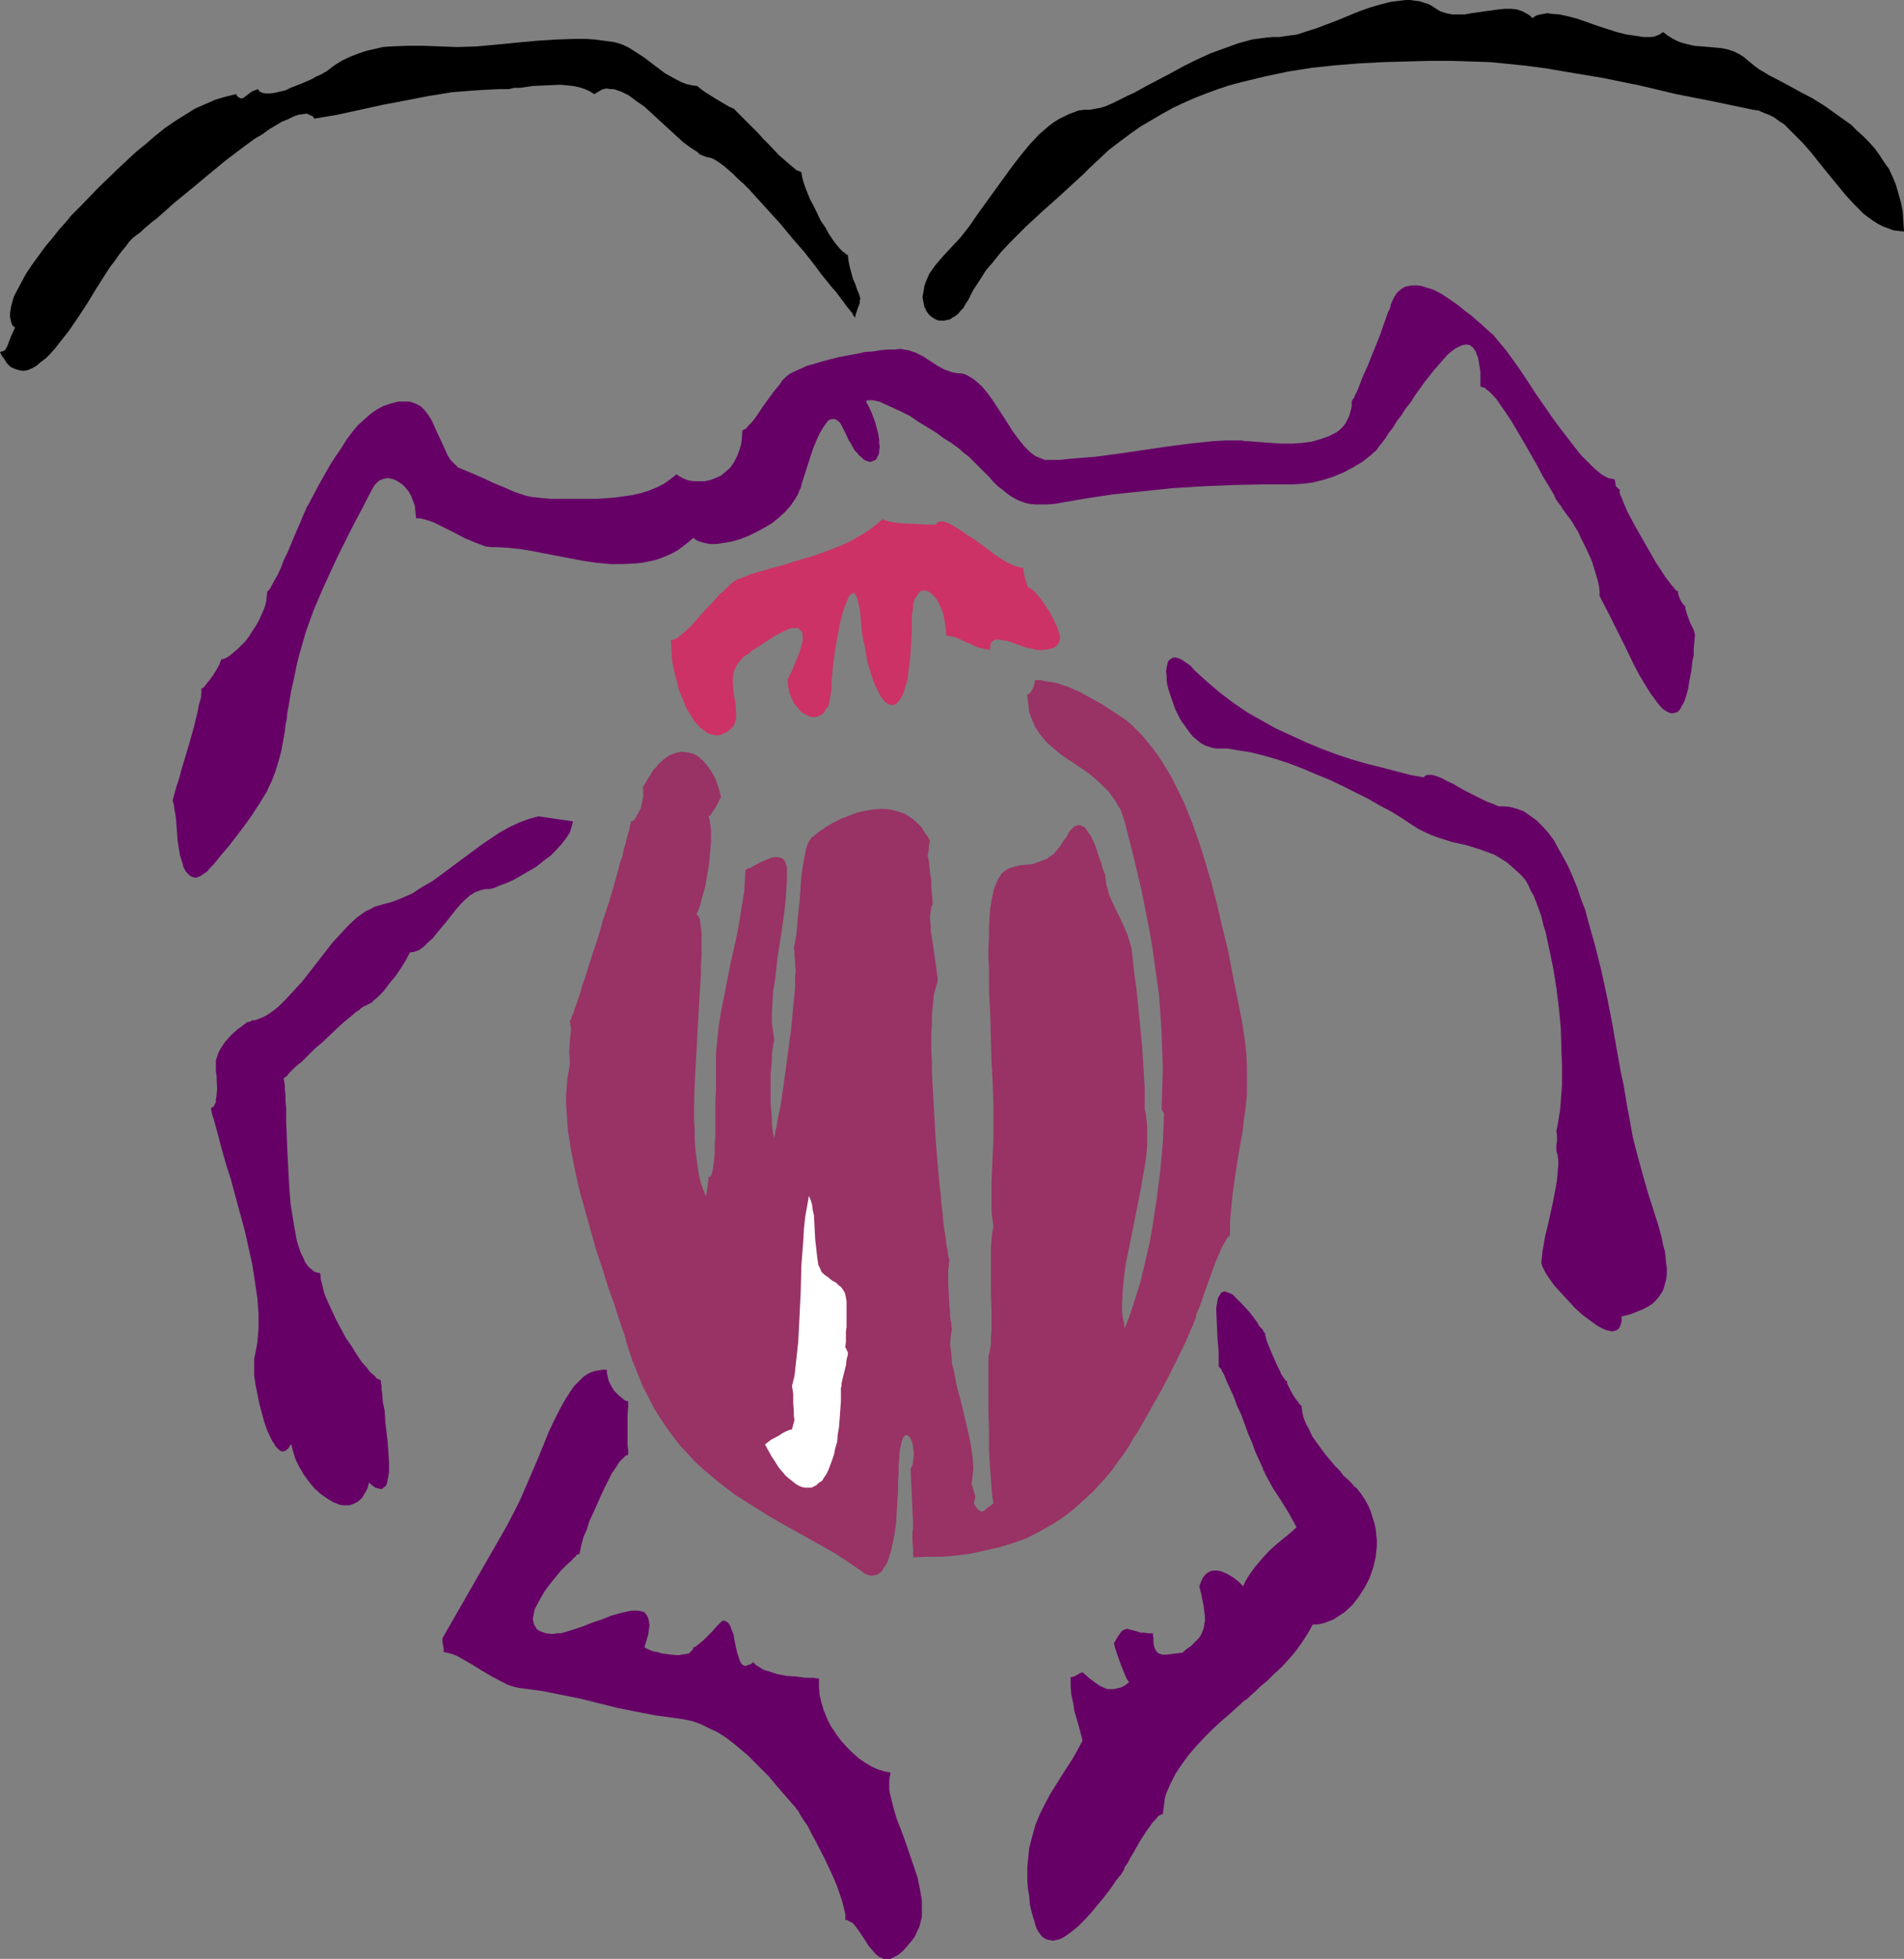 <?xml version="1.0" encoding="UTF-8" standalone="no"?>
<svg
   version="1.0"
   width="129.724mm"
   height="133.454mm"
   id="svg11"
   sodipodi:docname="Beetle 1.wmf"
   xmlns:inkscape="http://www.inkscape.org/namespaces/inkscape"
   xmlns:sodipodi="http://sodipodi.sourceforge.net/DTD/sodipodi-0.dtd"
   xmlns="http://www.w3.org/2000/svg"
   xmlns:svg="http://www.w3.org/2000/svg">
  <rect width="100%" height="100%" fill="#808080" stroke="none"/>
  <sodipodi:namedview
     id="namedview11"
     pagecolor="#ffffff"
     bordercolor="#000000"
     borderopacity="0.25"
     inkscape:showpageshadow="2"
     inkscape:pageopacity="0.0"
     inkscape:pagecheckerboard="0"
     inkscape:deskcolor="#d1d1d1"
     inkscape:document-units="mm" />
  <defs
     id="defs1">
    <pattern
       id="WMFhbasepattern"
       patternUnits="userSpaceOnUse"
       width="6"
       height="6"
       x="0"
       y="0" />
  </defs>
  <path
     style="fill:#000000;fill-opacity:1;fill-rule:evenodd;stroke:none"
     d="m 179.537,22.134 -1.293,-0.162 -1.454,-0.323 -1.293,-0.485 -1.293,-0.646 -1.454,-0.808 -1.454,-0.808 -2.586,-1.939 -2.747,-2.1 -2.747,-1.777 -1.293,-0.808 -1.293,-0.646 -1.293,-0.485 -1.293,-0.323 -2.424,-0.323 -2.424,-0.323 -2.424,-0.162 h -2.586 l -5.01,0.162 -5.01,0.323 -5.171,0.485 -5.01,0.485 -5.171,0.485 -5.01,0.162 -4.363,-0.162 -4.363,-0.162 h -4.202 l -4.202,0.162 -2.101,0.162 -2.101,0.485 -2.101,0.485 -1.939,0.646 -2.101,0.808 -2.101,0.969 -2.101,1.292 -2.101,1.616 -0.646,0.323 -0.808,0.485 -1.131,0.485 -1.131,0.646 -2.586,1.131 -2.909,1.131 -1.293,0.646 -1.454,0.323 -1.293,0.323 -1.293,0.162 h -0.97 l -0.97,-0.162 -0.646,-0.323 -0.485,-0.646 -0.808,0.323 -0.808,0.323 -0.808,0.646 -0.646,0.485 -0.646,0.485 -0.646,0.162 -0.323,-0.162 -0.323,-0.162 -0.323,-0.323 -0.323,-0.485 -2.586,0.646 -2.747,0.808 -2.586,1.131 -2.586,1.131 -2.586,1.616 -2.586,1.616 -2.586,1.777 -2.424,1.939 -2.424,2.1 -2.586,2.1 -4.848,4.524 -4.848,4.685 -4.686,4.847 -0.485,0.485 -0.485,0.485 -0.646,0.646 -0.646,0.646 -1.454,1.777 -1.616,1.777 -1.778,2.262 -1.778,2.1 -1.778,2.423 L 8.242,68.179 6.626,70.602 5.333,73.025 4.04,75.449 3.555,76.418 3.232,77.549 2.909,78.68 2.747,79.649 2.586,80.619 v 0.969 L 2.747,82.396 2.909,83.042 3.232,83.85 3.878,84.335 2.909,86.435 2.101,88.535 1.778,89.343 1.293,90.151 0.646,90.474 0,90.636 l 0.485,0.969 0.485,0.646 0.808,1.292 0.97,0.969 1.131,0.485 0.97,0.323 1.131,0.162 1.131,-0.162 1.131,-0.485 1.131,-0.646 1.131,-0.969 1.293,-0.969 1.131,-1.131 1.293,-1.454 1.131,-1.454 2.424,-3.07 2.424,-3.554 2.424,-3.716 2.262,-3.716 2.262,-3.554 1.131,-1.777 1.131,-1.454 1.131,-1.616 0.97,-1.292 0.97,-1.131 0.808,-1.131 0.97,-0.969 0.808,-0.646 0.485,-0.323 0.646,-0.485 0.808,-0.808 0.97,-0.808 1.131,-0.969 1.293,-0.969 1.454,-1.292 1.454,-1.292 1.616,-1.454 1.778,-1.454 3.555,-2.908 3.878,-3.231 3.717,-3.07 4.04,-3.07 3.717,-2.747 1.939,-1.131 1.778,-1.292 1.616,-0.969 1.616,-0.969 1.616,-0.646 1.293,-0.646 1.293,-0.485 1.131,-0.162 1.131,-0.162 0.646,0.323 0.808,0.323 0.485,0.646 5.818,-0.969 11.797,-2.585 5.979,-1.131 5.818,-1.131 5.979,-0.969 6.141,-0.485 2.909,-0.162 3.07,-0.162 h 1.293 1.293 l 1.293,-0.323 h 1.616 l 3.232,-0.485 3.555,-0.162 3.555,-0.162 1.616,0.162 1.616,0.162 1.616,0.323 1.454,0.485 1.131,0.485 1.293,0.808 0.808,-0.485 0.808,-0.485 0.646,-0.323 0.97,-0.162 0.808,0.162 h 0.97 l 0.97,0.323 0.97,0.323 0.97,0.485 0.97,0.485 1.939,1.454 2.101,1.454 1.939,1.777 4.04,3.716 1.939,1.777 1.939,1.777 1.939,1.454 1.778,1.131 0.646,0.646 0.808,0.323 0.808,0.323 0.808,0.162 0.646,0.162 0.97,0.485 0.97,0.646 1.131,0.808 1.131,0.969 1.293,1.131 1.293,1.292 1.454,1.292 1.454,1.454 1.454,1.616 3.232,3.554 3.232,3.554 3.07,3.716 3.232,3.716 2.909,3.716 1.293,1.777 1.293,1.616 1.293,1.616 1.293,1.454 0.97,1.292 0.97,1.292 0.808,1.131 0.808,0.969 0.646,0.808 0.323,0.646 0.323,0.323 0.162,0.323 v -0.485 l 0.162,-0.646 0.485,-1.454 0.485,-1.292 v -0.646 l 0.162,-0.485 -0.323,-1.131 -0.485,-1.131 -0.485,-1.454 -0.646,-1.454 -0.808,-3.07 -0.323,-1.616 -0.162,-1.454 h -0.323 l -0.162,-0.162 -0.323,-0.323 -0.485,-0.323 -0.808,-0.808 -0.808,-0.969 -0.97,-1.292 -0.97,-1.454 -0.97,-1.777 -1.131,-1.616 -1.778,-3.716 -0.97,-1.777 -0.646,-1.616 -0.646,-1.616 -0.485,-1.454 -0.323,-1.292 -0.162,-1.131 h -0.162 l -0.323,-0.162 -0.808,-0.323 -0.97,-0.808 -0.97,-0.808 -1.293,-1.131 -1.293,-1.131 -2.586,-2.747 -1.454,-1.454 -1.293,-1.454 -1.293,-1.292 -1.293,-1.292 -1.131,-1.131 -1.131,-1.131 -0.808,-0.808 -0.646,-0.646 -1.131,-0.485 -1.131,-0.646 -2.424,-1.454 -2.586,-1.616 -1.131,-0.808 z"
     id="path1" />
  <path
     style="fill:#000000;fill-opacity:1;fill-rule:evenodd;stroke:none"
     d="m 394.627,4.685 -0.646,-0.646 -0.485,-0.323 -1.454,-0.808 -1.454,-0.485 -1.454,-0.162 h -1.616 l -1.616,0.162 -3.555,0.485 -3.394,0.485 -1.778,0.323 h -1.616 -1.616 l -1.616,-0.323 -1.454,-0.485 -1.293,-0.808 -0.97,-0.646 -0.97,-0.485 -1.131,-0.323 -0.97,-0.323 -1.293,-0.162 L 363.115,0 h -1.131 l -1.293,0.162 -2.586,0.323 -2.586,0.646 -2.747,0.808 -2.747,0.969 -5.494,2.262 -5.494,2.1 -2.586,0.808 -2.424,0.808 -2.424,0.323 -1.131,0.162 -0.97,0.162 h -1.778 l -1.778,0.162 -3.555,0.485 -3.555,0.969 -3.555,1.292 -3.555,1.292 -3.555,1.616 -3.555,1.777 -3.232,1.777 -3.394,1.777 -3.07,1.616 -2.909,1.616 -1.454,0.646 -1.293,0.646 -2.586,1.292 -1.131,0.485 -1.131,0.485 -1.131,0.323 -0.97,0.162 -0.808,0.162 -0.97,0.162 h -1.293 l -1.454,0.162 -1.293,0.485 -1.293,0.485 -1.293,0.646 -1.293,0.646 -1.293,0.808 -1.293,0.969 -1.293,1.131 -1.131,0.969 -2.424,2.585 -2.262,2.747 -2.262,2.908 -8.888,12.279 -2.101,3.07 -2.262,2.908 -2.262,2.423 -2.101,2.262 -1.131,1.292 -0.97,1.131 -0.808,1.131 -0.808,1.131 -0.485,1.131 -0.485,1.131 -0.323,0.969 -0.162,0.969 -0.162,0.969 -0.162,0.969 0.162,0.808 0.162,0.808 0.162,0.808 0.323,0.646 0.323,0.646 0.485,0.646 0.485,0.485 0.485,0.323 0.485,0.323 0.646,0.323 0.646,0.162 h 0.646 0.646 l 0.646,-0.162 0.808,-0.162 0.646,-0.485 0.646,-0.323 0.808,-0.646 0.646,-0.808 0.646,-0.646 0.646,-1.131 0.646,-0.969 1.293,-2.585 1.616,-2.423 1.616,-2.585 1.939,-2.262 1.939,-2.423 2.101,-2.262 4.363,-4.362 4.363,-4.039 4.363,-3.877 2.101,-1.939 1.939,-1.777 1.939,-1.777 1.616,-1.616 2.586,-2.423 2.424,-2.262 2.747,-2.1 2.586,-1.939 2.747,-1.939 2.747,-1.616 2.747,-1.616 2.909,-1.616 2.747,-1.292 2.909,-1.292 2.909,-1.131 3.07,-1.131 2.909,-0.969 3.07,-0.808 5.979,-1.454 6.141,-1.292 6.141,-0.969 6.141,-0.646 5.979,-0.485 6.141,-0.323 6.141,-0.162 5.818,-0.162 h 5.818 l 4.848,0.162 5.01,0.162 4.848,0.485 4.686,0.485 4.848,0.646 4.686,0.808 9.696,1.616 9.534,1.939 9.534,2.262 9.858,1.939 10.019,2.1 1.293,0.162 1.454,0.646 1.293,0.485 1.293,0.646 1.293,0.969 1.293,0.808 1.131,1.131 1.131,1.131 2.424,2.423 2.262,2.585 4.525,5.655 2.262,2.747 2.262,2.747 2.262,2.423 2.262,2.262 1.293,0.969 1.131,0.808 1.293,0.808 1.293,0.646 1.293,0.485 1.293,0.485 1.293,0.162 1.454,0.162 -0.162,-2.747 -0.162,-2.423 -0.485,-2.423 -0.646,-2.262 -0.646,-2.262 -0.808,-1.939 -0.97,-2.1 -1.293,-1.777 -1.131,-1.777 -1.293,-1.777 -1.454,-1.616 -1.454,-1.454 -1.616,-1.454 -1.454,-1.454 -3.394,-2.423 -3.394,-2.423 -3.394,-2.1 -3.394,-1.777 -3.232,-1.777 -3.07,-1.616 -1.293,-0.646 -1.293,-0.808 -1.131,-0.646 -1.131,-0.808 -0.97,-0.808 -0.808,-0.646 -1.131,-0.969 -1.293,-0.808 -1.293,-0.646 -1.454,-0.485 -1.454,-0.323 -1.454,-0.162 -5.818,-0.485 -1.454,-0.323 -1.293,-0.323 -1.454,-0.485 -1.293,-0.646 -1.293,-0.808 -1.293,-0.969 -0.646,0.485 -0.646,0.323 -0.808,0.323 -0.97,0.162 h -0.97 -0.97 l -2.101,-0.323 -2.262,-0.323 -2.586,-0.646 -5.01,-1.616 -5.01,-1.777 -2.424,-0.646 -2.262,-0.485 -2.101,-0.162 -0.97,-0.162 -0.97,0.162 -0.808,0.162 -0.808,0.162 -0.646,0.323 z"
     id="path2" />
  <path
     style="fill:#660066;fill-opacity:1;fill-rule:evenodd;stroke:none"
     d="m 246.601,96.129 -0.808,-0.162 -0.808,-0.162 -0.808,-0.323 -0.97,-0.323 -1.778,-0.969 -3.717,-2.423 -1.939,-0.969 -0.97,-0.323 -0.97,-0.323 -1.131,-0.162 -0.808,-0.162 -1.454,0.162 h -1.778 l -1.778,0.162 -1.939,0.323 -2.262,0.162 -2.101,0.485 -4.525,0.808 -4.363,1.131 -2.101,0.646 -1.778,0.485 -1.778,0.808 -1.454,0.646 -1.293,0.646 -0.97,0.808 -0.323,0.323 -0.646,0.646 -0.485,0.808 -0.808,0.969 -0.808,0.969 -0.808,1.131 -1.778,2.423 -1.616,2.423 -0.808,1.131 -0.808,0.969 -0.808,0.808 -0.485,0.646 -0.646,0.323 -0.323,0.162 -0.162,2.423 -0.162,1.131 -0.323,1.131 -0.646,1.777 -0.808,1.616 -0.97,1.454 -1.293,1.131 -1.131,0.969 -1.454,0.646 -1.293,0.485 -1.454,0.323 h -1.454 -1.293 l -1.293,-0.162 -1.293,-0.485 -0.97,-0.485 -0.97,-0.646 -1.616,1.292 -1.616,1.131 -1.939,0.969 -1.939,0.808 -2.101,0.646 -2.101,0.485 -2.262,0.323 -2.262,0.323 -4.525,0.323 h -4.525 -4.04 -1.939 -1.616 l -1.778,-0.162 -1.454,-0.162 -1.616,-0.162 -1.454,-0.323 -2.909,-0.969 -2.586,-1.131 -2.747,-1.131 -2.747,-1.292 -2.586,-1.131 -2.747,-1.131 -1.131,-0.485 -0.97,-0.969 -0.97,-0.969 -0.808,-1.292 -0.646,-1.454 -0.646,-1.454 -1.454,-3.07 -1.293,-2.908 -0.808,-1.292 -0.97,-1.292 -0.97,-0.969 -1.131,-0.646 -1.293,-0.485 -0.646,-0.162 h -0.808 -1.939 l -1.939,0.485 -1.939,0.646 -1.778,0.969 -1.616,1.131 -1.616,1.454 -1.616,1.454 -1.454,1.777 -1.454,1.939 -1.293,2.1 -1.454,2.1 -1.454,2.262 -2.747,4.847 -2.747,5.17 -0.162,0.323 -0.323,0.485 -0.485,1.131 -0.646,1.454 -0.646,1.616 -0.808,1.777 -0.808,1.939 -1.616,3.877 -0.97,1.939 -0.646,1.777 -0.808,1.777 -0.808,1.454 -0.646,1.131 -0.485,0.969 -0.485,0.646 -0.162,0.162 h -0.162 l -0.162,1.454 -0.162,1.454 -0.485,1.616 -0.646,1.454 -0.646,1.454 -0.808,1.454 -0.97,1.454 -0.808,1.292 -0.97,1.292 -1.131,1.131 -0.97,0.969 -0.97,0.808 -0.97,0.808 -0.808,0.485 -0.646,0.323 -0.808,0.162 v 0.323 l -0.162,0.323 -0.162,0.485 -0.323,0.646 -0.646,1.131 -0.808,1.292 -0.97,1.292 -0.808,0.969 -0.323,0.485 -0.323,0.323 -0.323,0.162 h -0.162 v 1.131 l -0.162,1.454 -0.485,1.616 -0.323,1.777 -0.485,1.939 -0.485,2.1 -1.293,4.524 -1.293,4.362 -0.646,2.1 -0.485,1.939 -0.646,1.939 -0.485,1.616 -0.323,1.292 -0.323,1.131 0.162,0.485 0.162,0.485 0.162,1.292 0.323,1.777 0.162,1.777 0.323,4.362 0.323,2.1 0.323,1.939 0.646,1.939 0.162,0.808 0.323,0.646 0.323,0.646 0.485,0.485 0.485,0.485 0.485,0.323 0.485,0.162 0.485,0.162 0.646,-0.162 0.808,-0.323 0.646,-0.485 0.97,-0.646 0.808,-0.969 0.97,-0.969 1.939,-2.423 1.939,-2.262 1.616,-2.1 1.616,-2.1 1.293,-1.777 1.293,-1.777 1.131,-1.777 0.97,-1.454 0.97,-1.616 0.808,-1.292 0.646,-1.454 0.646,-1.292 0.97,-2.585 0.808,-2.585 0.646,-2.423 0.485,-2.585 0.485,-2.747 0.162,-1.616 0.323,-1.454 0.162,-1.777 0.323,-1.616 0.323,-1.939 0.323,-1.939 0.485,-2.1 0.485,-2.262 0.485,-2.423 0.646,-2.585 0.808,-2.747 0.808,-2.908 2.101,-5.816 2.424,-5.655 2.586,-5.655 1.293,-2.747 1.293,-2.585 2.586,-5.17 1.293,-2.423 1.293,-2.423 1.131,-2.262 1.131,-2.1 0.646,-1.131 0.808,-0.808 0.646,-0.485 0.97,-0.323 0.97,-0.162 0.97,0.162 0.97,0.323 0.808,0.485 0.97,0.646 0.808,0.808 0.808,0.969 0.646,1.131 0.485,1.292 0.485,1.292 0.162,1.616 0.162,1.616 h 1.131 l 1.131,0.323 1.131,0.323 1.293,0.485 2.586,1.292 2.586,1.292 2.747,1.454 2.747,1.131 1.293,0.485 1.293,0.485 1.454,0.162 h 1.293 l 2.909,0.162 3.07,0.323 3.07,0.485 3.232,0.646 6.787,1.292 3.394,0.646 3.394,0.485 3.394,0.323 h 3.394 l 3.232,-0.162 1.616,-0.162 1.616,-0.323 1.616,-0.323 1.454,-0.485 1.616,-0.646 1.454,-0.646 1.454,-0.808 1.293,-0.969 1.454,-1.131 1.293,-1.131 0.485,0.485 0.646,0.323 1.454,0.485 1.616,0.323 h 1.778 l 2.101,-0.323 1.939,-0.323 2.101,-0.646 2.101,-0.808 1.939,-0.969 2.101,-1.131 1.939,-1.131 1.778,-1.454 1.616,-1.454 1.293,-1.454 1.131,-1.616 0.97,-1.616 0.162,-0.485 0.162,-0.485 0.323,-0.485 0.162,-0.808 0.485,-1.616 0.646,-1.939 1.293,-4.039 0.646,-1.939 0.808,-1.939 0.808,-1.777 0.97,-1.616 0.323,-0.485 0.485,-0.646 0.323,-0.485 0.485,-0.323 0.485,-0.162 h 0.485 0.485 l 0.485,0.323 0.485,0.323 0.485,0.646 0.323,0.646 0.485,0.969 0.646,1.292 0.485,1.131 0.646,0.969 0.485,0.969 0.485,0.808 0.646,0.646 0.485,0.646 0.646,0.485 0.485,0.485 0.485,0.323 0.485,0.162 0.485,0.162 h 0.485 l 0.323,-0.162 0.485,-0.162 0.323,-0.162 0.323,-0.323 0.162,-0.485 0.323,-0.485 0.162,-0.646 v -0.646 l 0.162,-0.808 -0.162,-0.808 v -0.969 l -0.162,-0.969 -0.162,-0.969 -0.323,-1.131 -0.323,-1.292 -0.485,-1.292 -0.485,-1.292 -0.646,-1.454 -0.808,-1.454 0.323,-0.323 h 0.485 0.646 0.485 l 0.646,0.162 0.808,0.162 1.778,0.808 1.778,0.808 2.101,0.969 2.262,1.131 2.101,1.454 4.525,2.747 1.939,1.454 2.101,1.292 1.778,1.292 1.454,1.292 0.646,0.485 0.646,0.485 0.485,0.485 0.323,0.323 1.616,1.616 1.454,1.454 1.293,1.292 1.131,1.292 1.131,1.131 1.293,0.969 0.97,0.808 1.131,0.808 1.131,0.646 0.97,0.485 1.293,0.485 1.293,0.323 1.454,0.162 h 1.616 1.616 l 1.939,-0.162 7.434,-1.292 7.434,-1.131 7.757,-0.808 7.757,-0.808 7.918,-0.485 7.757,-0.323 7.757,-0.162 h 7.595 l 2.424,-0.162 2.586,-0.323 2.586,-0.646 2.586,-0.808 2.747,-1.131 2.424,-1.292 2.424,-1.454 2.262,-1.777 0.485,-0.485 0.808,-0.646 0.646,-0.969 0.808,-0.969 0.97,-1.292 0.808,-1.292 1.131,-1.454 0.97,-1.616 1.131,-1.454 1.131,-1.777 1.293,-1.616 1.131,-1.777 2.424,-3.393 2.424,-3.07 1.131,-1.292 1.131,-1.292 1.131,-1.292 1.131,-0.969 1.131,-0.808 0.97,-0.485 0.808,-0.323 0.97,-0.162 0.808,0.162 0.646,0.485 0.323,0.323 0.323,0.485 0.323,0.485 0.162,0.646 0.323,0.646 0.162,0.808 0.162,0.969 0.162,0.969 0.162,1.131 v 1.131 1.292 1.292 l 0.485,0.162 0.646,0.162 0.485,0.485 0.646,0.485 0.646,0.646 0.646,0.646 0.808,0.969 0.646,0.969 1.454,2.1 1.616,2.423 1.616,2.747 1.616,2.747 3.232,5.655 1.454,2.747 1.454,2.423 1.454,2.423 0.485,1.131 0.646,0.969 0.646,0.808 0.485,0.808 0.485,0.646 0.323,0.485 0.485,0.646 0.646,0.808 0.646,0.969 0.646,1.131 0.808,1.292 0.646,1.454 1.454,2.908 1.454,3.231 0.97,3.231 0.485,1.616 0.323,1.454 0.162,1.292 v 1.292 l 2.262,4.362 2.101,4.201 2.101,4.201 1.939,4.039 0.97,1.939 0.97,1.777 0.97,1.616 0.97,1.616 0.808,1.292 0.97,1.292 0.808,1.131 0.808,0.969 0.808,0.808 0.808,0.485 0.646,0.323 0.646,0.162 0.808,-0.162 0.646,-0.162 0.646,-0.646 0.485,-0.969 0.646,-1.131 0.485,-1.454 0.485,-1.777 0.323,-2.1 0.485,-2.423 0.162,-1.292 0.162,-1.454 0.323,-1.454 v -1.616 l 0.162,-1.777 0.162,-1.777 -0.162,-0.646 -0.162,-0.646 -0.485,-0.969 -0.485,-0.969 -0.808,-2.262 -0.323,-1.131 -0.162,-0.969 h -0.162 l -0.323,-0.323 -0.323,-0.485 -0.323,-0.485 -0.485,-1.292 -0.162,-0.646 v -0.485 h -0.162 l -0.323,-0.162 -0.323,-0.323 -0.323,-0.485 -0.485,-0.485 -0.485,-0.646 -1.131,-1.454 -1.131,-1.777 -1.293,-1.939 -1.293,-2.262 -1.293,-2.262 -2.586,-4.524 -1.131,-2.1 -1.131,-2.1 -0.808,-1.939 -0.323,-0.808 -0.323,-0.808 -0.323,-0.646 -0.162,-0.646 v -0.485 -0.323 l -0.323,-0.162 -0.162,-0.162 -0.485,-0.485 -0.162,-0.969 -0.162,-0.808 -0.808,-0.162 -0.808,-0.162 -0.97,-0.485 -0.808,-0.485 -0.97,-0.808 -0.97,-0.808 -0.97,-0.969 -0.97,-0.969 -1.131,-1.131 -0.97,-1.131 -2.101,-2.747 -2.262,-2.908 -2.262,-3.07 -4.363,-6.301 -2.101,-3.231 -1.939,-2.908 -1.939,-2.747 -0.97,-1.292 -0.808,-1.131 -0.97,-1.131 -0.808,-0.969 -0.808,-0.969 -0.646,-0.808 -0.485,-0.323 -0.485,-0.485 -1.293,-1.131 -0.646,-0.646 -0.808,-0.646 -1.616,-1.454 -1.939,-1.454 -1.778,-1.454 -2.101,-1.454 -1.939,-1.292 -2.101,-1.131 -2.101,-0.646 -0.97,-0.323 -0.97,-0.162 h -0.808 -0.97 l -0.808,0.162 -0.808,0.162 -0.808,0.485 -0.646,0.485 -0.646,0.646 -0.646,0.969 -0.485,0.969 -0.485,1.131 v 0.323 l -0.162,0.485 -0.162,0.485 -0.323,0.485 -0.485,1.454 -0.646,1.777 -0.646,1.939 -0.808,2.1 -1.778,4.362 -0.808,2.1 -0.97,2.1 -0.808,1.939 -0.646,1.777 -0.646,1.454 -0.323,0.485 -0.162,0.646 -0.323,0.323 -0.162,0.323 -0.162,0.162 v 0.162 1.292 l -0.323,1.292 -0.323,1.131 -0.485,0.969 -0.485,0.969 -0.646,0.808 -0.808,0.808 -0.808,0.646 -0.97,0.485 -0.97,0.485 -2.262,0.808 -2.262,0.646 -2.586,0.323 -2.424,0.162 h -2.586 l -2.424,-0.162 -2.424,-0.162 -2.101,-0.162 -1.939,-0.162 h -0.808 l -0.646,-0.162 h -0.646 -0.646 -2.909 l -3.07,0.162 -6.141,0.646 -6.141,0.808 -12.12,1.777 -6.141,0.808 -6.141,0.485 -2.909,0.323 h -3.07 -0.808 l -0.808,-0.323 -0.808,-0.323 -0.808,-0.323 -0.646,-0.485 -0.808,-0.646 -1.454,-1.454 -1.293,-1.616 -1.454,-1.939 -2.586,-4.039 -2.747,-4.201 -1.293,-1.777 -1.454,-1.777 -1.454,-1.292 -0.808,-0.646 -0.808,-0.485 -0.808,-0.485 -0.808,-0.323 -0.808,-0.162 z"
     id="path3" />
  <path
     style="fill:#cc3265;fill-opacity:1;fill-rule:evenodd;stroke:none"
     d="m 264.7,151.221 -0.323,-0.969 -0.323,-0.969 -0.323,-1.292 -0.162,-0.808 v -0.969 h -0.485 l -0.646,-0.162 -1.454,-0.485 -1.454,-0.646 -1.616,-0.969 -1.778,-1.131 -1.616,-1.292 -3.555,-2.585 -1.778,-1.131 -1.616,-1.131 -1.616,-0.969 -1.293,-0.808 -1.293,-0.485 -0.485,-0.162 h -0.485 -0.485 l -0.323,0.162 -0.323,0.162 -0.162,0.485 h -3.232 l -2.101,-0.162 -4.04,-0.162 -1.939,-0.323 -0.808,-0.162 -0.646,-0.162 -0.646,-0.162 -0.323,-0.323 -1.939,1.616 -1.939,1.454 -2.101,1.292 -2.262,1.292 -2.424,1.131 -2.424,0.969 -4.848,1.777 -5.01,1.454 -2.424,0.808 -2.424,0.646 -2.262,0.646 -2.262,0.646 -2.101,0.646 -1.939,0.808 -0.97,0.323 -1.131,0.646 -1.131,0.969 -1.131,1.131 -1.293,1.131 -1.293,1.454 -2.586,2.747 -2.586,2.908 -1.131,1.292 -1.293,1.131 -1.131,0.969 -0.97,0.808 -0.808,0.323 -0.485,0.162 h -0.323 l 0.162,2.585 0.162,2.747 0.485,2.585 0.646,2.423 0.646,2.585 0.97,2.262 0.808,2.1 1.131,1.939 1.131,1.777 1.293,1.454 0.646,0.485 0.646,0.485 0.646,0.485 0.646,0.323 0.808,0.162 0.646,0.162 h 0.646 l 0.808,-0.162 0.646,-0.323 0.808,-0.323 0.646,-0.485 0.646,-0.646 0.646,-0.808 0.323,-0.969 0.162,-0.969 v -1.131 l -0.162,-2.423 -0.485,-2.585 -0.162,-2.747 v -1.292 l 0.162,-1.292 0.485,-1.292 0.646,-1.131 0.97,-1.131 0.485,-0.485 0.646,-0.485 0.323,-0.162 0.485,-0.323 0.323,-0.323 0.646,-0.485 1.293,-0.808 1.454,-0.969 3.232,-2.1 1.616,-0.808 1.454,-0.646 0.808,-0.323 h 1.131 0.646 l 0.323,0.323 0.323,0.323 0.323,0.323 0.162,0.646 v 0.808 0.969 l -0.323,1.131 -0.323,1.292 -0.646,1.616 -0.646,1.616 -0.808,1.939 -1.131,2.262 0.162,1.777 0.323,1.616 0.646,1.616 0.646,1.292 0.97,1.131 0.808,0.969 1.131,0.646 0.97,0.485 1.131,0.162 0.97,-0.162 0.97,-0.485 0.485,-0.323 0.323,-0.485 0.323,-0.646 0.485,-0.485 0.323,-0.808 0.162,-0.808 0.162,-0.969 0.162,-0.969 0.162,-1.131 v -1.292 -0.808 l 0.162,-0.969 0.162,-2.262 0.323,-2.423 0.323,-2.585 0.97,-5.17 0.485,-2.423 0.646,-2.262 0.323,-0.969 0.323,-0.808 0.323,-0.808 0.323,-0.808 0.323,-0.485 0.323,-0.323 0.323,-0.162 0.323,-0.162 0.323,0.162 0.162,0.323 0.323,0.485 0.323,0.808 0.162,0.969 0.323,1.292 0.162,1.454 0.162,1.616 0.162,2.423 0.323,2.1 0.485,2.1 0.323,1.939 0.323,1.939 0.485,1.616 0.485,1.616 0.485,1.454 0.485,1.292 0.646,1.292 0.485,0.969 0.485,0.969 0.646,0.808 0.485,0.485 0.646,0.485 0.485,0.162 0.646,0.162 0.485,-0.162 0.485,-0.162 0.485,-0.485 0.485,-0.646 0.485,-0.808 0.485,-0.969 0.323,-1.292 0.485,-1.292 0.323,-1.616 0.162,-1.939 0.323,-1.939 0.162,-2.262 0.162,-2.585 0.162,-2.747 v -2.908 -1.131 l 0.162,-1.131 0.162,-0.969 v -0.969 l 0.162,-0.646 0.323,-0.808 0.323,-0.485 0.323,-0.485 0.323,-0.485 0.323,-0.323 0.323,-0.162 0.323,-0.162 h 0.808 l 0.808,0.323 0.808,0.646 0.808,0.808 0.808,1.131 0.646,1.454 0.646,1.616 0.323,1.616 0.323,1.939 0.162,2.1 1.131,0.162 1.293,0.323 1.454,0.646 1.454,0.646 2.909,1.292 1.454,0.323 1.454,0.323 0.162,-0.808 v -0.485 l 0.162,-0.485 0.162,-0.323 0.323,-0.162 0.323,-0.323 0.808,-0.162 0.97,0.162 1.131,0.162 1.293,0.323 1.293,0.485 2.747,0.969 1.616,0.323 1.293,0.323 h 1.454 l 1.293,-0.162 1.293,-0.323 0.485,-0.323 0.646,-0.485 0.323,-0.485 0.323,-0.808 v -0.969 l -0.323,-1.131 -0.323,-1.131 -0.646,-1.292 -1.293,-2.585 -1.616,-2.423 -0.808,-1.131 -0.808,-0.969 -0.646,-0.808 -0.646,-0.485 -0.646,-0.485 z"
     id="path4" />
  <path
     style="fill:#000000;fill-opacity:1;fill-rule:evenodd;stroke:none"
     d="m 164.024,284.024 v 2.908 l 0.162,3.231 0.323,3.393 0.162,3.393 0.162,3.393 v 4.685 l -0.162,1.454 v 1.292 l -0.162,1.292 -0.646,-1.454 -0.646,-1.454 -0.485,-1.616 -0.485,-1.777 -0.485,-1.939 -0.323,-1.939 -0.323,-2.1 -0.323,-2.1 -0.485,-4.685 -0.323,-4.685 -0.323,-5.008 v -5.008 l 0.162,-5.008 0.323,-5.008 0.485,-4.847 0.485,-4.524 0.485,-2.1 0.323,-2.1 0.485,-1.939 0.485,-1.939 0.485,-1.777 0.485,-1.616 0.646,-1.454 0.485,-1.454 0.323,0.969 v 0.969 1.777 l -0.162,1.939 -0.162,1.939 0.646,1.131 v 4.201 l -0.162,4.201 -0.485,8.401 -0.485,8.563 z"
     id="path5" />
  <path
     style="fill:#993265;fill-opacity:1;fill-rule:evenodd;stroke:none"
     d="m 294.758,285.478 v -5.493 l -0.323,-5.332 -0.323,-5.17 -0.485,-5.008 -0.485,-4.847 -0.485,-4.847 -0.646,-4.685 -0.485,-4.685 -0.162,-1.292 -0.323,-1.131 -0.808,-2.585 -1.131,-2.585 -2.424,-5.008 -1.131,-2.585 -0.323,-1.292 -0.323,-1.131 -0.162,-1.292 -0.162,-1.131 v -0.162 -0.162 l -0.162,-0.162 -0.162,-0.485 -0.323,-0.808 -0.323,-1.292 -0.485,-1.292 -0.485,-1.454 -0.485,-1.616 -0.646,-1.454 -0.646,-1.292 -0.808,-1.131 -0.646,-0.969 -0.485,-0.323 -0.485,-0.162 -0.323,-0.162 h -0.485 l -0.485,0.162 -0.485,0.162 -0.485,0.485 -0.485,0.485 -0.485,0.646 -0.485,0.969 -0.97,1.292 -0.808,1.292 -0.808,0.969 -0.808,0.969 -0.97,0.646 -0.808,0.646 -0.97,0.323 -0.808,0.323 -1.778,0.646 -1.616,0.162 -1.616,0.162 -1.454,0.323 -1.454,0.485 -0.646,0.323 -0.646,0.485 -0.646,0.485 -0.485,0.808 -0.485,0.808 -0.485,1.131 -0.485,1.131 -0.323,1.454 -0.323,1.616 -0.323,1.939 -0.162,2.1 -0.162,2.585 v 2.585 l -0.162,3.07 v 2.585 l 0.162,2.747 v 5.816 l 0.323,5.978 0.162,6.139 0.162,5.978 0.323,5.978 0.162,5.816 v 2.747 2.747 1.454 1.454 l -0.162,3.393 -0.323,7.109 v 3.393 3.231 1.454 l 0.162,1.292 0.162,1.131 0.162,1.131 -0.323,1.777 -0.162,1.939 -0.162,1.939 v 2.262 4.685 4.685 l 0.162,4.847 v 4.524 l -0.162,1.939 v 1.939 l -0.323,1.777 -0.323,1.454 v 13.733 l 0.162,5.17 v 5.17 l 0.323,5.008 0.162,2.262 0.162,2.262 0.162,2.1 0.323,1.939 -1.293,0.969 -0.646,0.485 -0.485,0.485 -0.646,0.162 -0.323,-0.162 -0.323,-0.162 -0.323,-0.323 -0.323,-0.323 -0.323,-0.485 -0.323,-0.646 0.162,-0.808 0.162,-0.646 v -0.485 l -0.162,-0.485 -0.162,-0.485 -0.162,-0.646 -0.162,-0.646 -0.323,-0.808 0.162,-0.969 0.162,-1.131 0.162,-2.1 -0.162,-2.423 -0.323,-2.423 -0.485,-2.747 -0.646,-2.747 -1.293,-5.493 -1.454,-5.655 -0.485,-2.747 -0.646,-2.585 -0.162,-2.585 -0.323,-2.262 0.162,-2.262 0.162,-0.969 0.162,-0.969 -0.162,-0.323 v -0.808 l -0.162,-0.808 -0.162,-0.969 v -1.292 l -0.162,-1.292 -0.323,-5.816 v -3.877 l 0.162,-0.969 v -0.808 l 0.162,-0.646 -0.323,-0.969 -0.162,-1.454 -0.323,-1.454 -0.162,-1.777 -0.323,-1.939 -0.323,-2.262 -0.162,-2.262 -0.323,-2.423 -0.162,-2.423 -0.323,-2.585 -0.485,-5.493 -0.485,-5.816 -0.323,-5.816 -0.323,-5.816 -0.323,-5.655 v -2.747 l -0.162,-2.585 v -5.008 l 0.162,-2.262 v -2.1 l 0.162,-1.939 0.162,-1.777 0.162,-1.616 0.323,-1.292 0.323,-1.131 0.323,-0.969 v -0.969 l -0.162,-1.131 -0.323,-2.585 -0.808,-5.655 -0.485,-2.908 v -1.454 l -0.162,-1.292 v -1.131 l 0.162,-1.131 0.162,-0.969 0.323,-0.808 v -1.131 l -0.162,-1.454 -0.162,-1.777 v -1.939 l -0.323,-1.777 -0.162,-1.777 -0.162,-1.454 -0.162,-0.646 -0.162,-0.485 0.162,-0.485 v -0.323 l 0.162,-0.485 v -0.485 -0.162 -0.646 l 0.162,-0.485 v -0.323 l 0.162,-0.485 -0.646,-1.131 -0.808,-1.131 -0.646,-1.131 -0.808,-0.808 -0.808,-0.808 -0.97,-0.808 -0.808,-0.485 -0.97,-0.646 -0.97,-0.323 -0.97,-0.323 -1.939,-0.485 -2.101,-0.162 -2.101,0.162 -2.101,0.323 -2.101,0.485 -2.101,0.808 -2.101,0.808 -1.939,0.969 -1.939,1.131 -1.616,1.131 -1.616,1.292 -0.323,0.162 -0.323,0.485 -0.646,0.969 -0.485,1.292 -0.323,1.454 -0.323,1.777 -0.323,1.939 -0.323,2.1 -0.162,2.262 -0.323,4.524 -0.485,4.524 -0.162,2.1 -0.162,1.777 -0.323,1.777 -0.323,1.616 0.162,0.808 v 1.131 l 0.162,1.292 v 1.131 l 0.162,1.292 -0.162,1.454 v 3.07 l -0.323,3.231 -0.323,3.393 -0.323,3.716 -0.485,3.554 -0.97,7.27 -0.485,3.554 -0.485,3.393 -0.485,3.07 -0.646,2.908 -0.162,1.292 -0.323,1.292 -0.162,0.969 -0.162,1.131 -0.323,-1.131 -0.162,-1.292 -0.162,-1.292 v -1.616 l -0.162,-1.777 -0.162,-1.777 v -3.716 -3.716 l 0.162,-1.777 0.162,-1.777 v -1.616 l 0.162,-1.292 0.162,-1.292 0.323,-1.131 -0.323,-2.1 -0.323,-2.423 v -2.585 l 0.162,-2.747 0.162,-2.747 0.485,-2.908 0.646,-5.816 0.97,-6.139 0.808,-5.816 0.323,-2.747 0.162,-2.908 0.162,-2.423 v -2.585 -0.646 l -0.162,-0.485 -0.162,-0.485 -0.162,-0.485 -0.485,-0.646 -0.646,-0.323 -0.646,-0.162 h -0.808 l -0.97,0.162 -0.808,0.323 -1.939,0.808 -1.778,0.969 -0.808,0.485 -0.646,0.162 -0.485,0.323 h -0.162 l -0.162,2.747 -0.162,2.747 -0.485,2.908 -0.485,3.07 -0.485,3.07 -0.646,3.231 -1.454,6.462 -1.293,6.624 -1.293,6.624 -0.485,3.231 -0.323,3.231 -0.323,3.231 v 3.07 6.786 l -0.162,2.1 v 3.716 1.616 1.454 1.454 1.454 l -0.162,1.131 v 1.131 1.939 l -0.162,1.616 -0.162,1.292 -0.162,1.131 -0.162,0.808 -0.162,0.485 -0.162,0.485 -0.162,0.162 -0.485,0.162 v 0.808 l -0.162,0.808 -0.162,1.454 -0.162,0.969 -0.162,0.969 -0.646,-1.616 -0.646,-1.777 -0.485,-1.939 -0.323,-2.1 -0.323,-2.423 -0.323,-2.423 -0.162,-2.585 v -2.585 l -0.162,-2.747 v -2.908 l 0.162,-5.816 0.646,-11.956 0.323,-5.816 0.323,-5.655 0.162,-2.585 0.162,-2.585 v -2.262 l 0.162,-2.262 v -4.039 -1.616 l -0.162,-1.454 -0.162,-1.292 -0.162,-1.131 -0.323,-0.646 -0.485,-0.485 0.485,-1.131 0.485,-1.292 0.323,-1.454 0.485,-1.616 0.485,-1.777 0.323,-1.939 0.646,-3.877 0.323,-3.716 0.162,-1.777 v -1.777 -1.454 l -0.162,-1.292 -0.162,-1.131 -0.323,-0.969 0.323,-0.162 0.323,-0.323 0.485,-0.808 0.485,-0.646 0.97,-1.777 0.323,-0.646 0.323,-0.646 -0.646,-2.423 -0.808,-2.262 -0.97,-1.777 -1.131,-1.616 -1.131,-1.292 -1.293,-1.131 -1.293,-0.646 -1.454,-0.323 -1.454,-0.162 -1.454,0.323 -1.454,0.485 -1.454,0.969 -1.454,1.292 -0.646,0.808 -0.808,0.808 -0.646,1.131 -0.646,0.969 -0.646,1.131 -0.808,1.292 0.162,0.485 v 0.646 1.292 l -0.323,1.454 -0.323,1.454 -0.646,1.292 -0.646,1.131 -0.162,0.323 -0.323,0.323 -0.485,0.323 h -0.323 v 0.485 l -0.162,0.485 -0.162,0.969 -0.323,1.131 -0.323,1.131 -0.323,1.454 -0.485,1.454 -0.323,1.777 -0.646,1.777 -0.485,1.939 -1.131,4.039 -1.293,4.362 -1.454,4.362 -1.293,4.524 -1.454,4.362 -1.293,4.039 -0.646,2.1 -0.646,1.777 -0.485,1.777 -0.485,1.454 -0.485,1.454 -0.485,1.292 -0.323,1.131 -0.485,0.969 -0.162,0.646 -0.323,0.485 0.162,1.131 0.162,1.131 -0.162,1.454 -0.162,1.454 -0.162,3.07 0.162,1.616 v 1.454 l -0.323,1.777 -0.323,1.939 -0.162,2.1 -0.162,2.1 v 2.1 l 0.162,2.262 0.162,2.423 0.162,2.262 0.808,5.008 0.97,5.008 1.131,5.17 1.454,5.17 1.454,5.17 1.454,5.17 1.616,4.847 1.454,4.685 1.616,4.524 0.646,2.1 0.646,1.939 0.646,1.939 0.646,1.777 0.485,1.777 0.485,1.616 1.131,3.393 1.293,3.231 1.293,3.231 1.454,2.747 1.454,2.908 1.616,2.585 1.616,2.423 1.778,2.423 1.778,2.262 1.939,2.1 1.778,1.939 2.101,1.939 2.101,1.777 1.939,1.616 4.202,3.231 4.363,2.747 4.363,2.747 4.202,2.423 4.363,2.423 4.04,2.262 4.04,2.262 3.717,2.423 3.555,2.423 0.808,0.646 0.808,0.323 0.646,0.162 h 0.808 l 0.485,-0.162 0.646,-0.162 0.646,-0.485 0.485,-0.485 0.323,-0.646 0.485,-0.646 0.485,-0.808 0.323,-0.969 0.646,-2.1 0.485,-2.262 0.485,-2.423 0.323,-2.585 0.323,-5.493 0.162,-2.585 v -2.423 l 0.162,-2.423 v -1.939 l 0.162,-1.454 v -1.131 l 0.162,-1.131 0.162,-0.808 0.162,-0.808 0.162,-0.646 0.162,-0.485 0.162,-0.485 0.323,-0.323 0.162,-0.162 0.485,-0.162 0.323,0.162 0.485,0.485 0.323,0.646 0.323,0.808 0.162,1.131 0.162,1.131 v 1.131 l -0.162,1.131 -0.162,1.131 -0.485,0.969 0.646,13.894 v 1.292 l -0.162,1.131 v 2.1 l 0.162,2.1 v 1.131 1.131 l 3.717,-0.162 h 3.878 l 3.555,-0.323 3.717,-0.485 3.717,-0.808 3.555,-0.808 3.717,-1.131 3.555,-1.292 3.394,-1.777 3.394,-1.939 1.778,-1.131 1.778,-1.292 1.616,-1.292 1.616,-1.454 1.616,-1.454 1.778,-1.616 1.616,-1.777 1.616,-1.777 1.616,-1.939 1.454,-2.1 1.616,-2.1 1.454,-2.262 0.97,-1.777 1.131,-1.616 1.939,-3.393 2.101,-3.716 2.101,-3.716 2.101,-4.039 2.101,-4.201 2.101,-4.362 1.939,-4.524 v -0.162 l 0.162,-0.323 0.162,-0.323 0.162,-0.485 0.323,-1.292 0.646,-1.454 0.646,-1.777 0.646,-1.939 1.454,-4.039 1.454,-4.039 0.808,-1.777 0.646,-1.616 0.808,-1.454 0.323,-0.485 0.162,-0.485 0.323,-0.323 0.162,-0.323 0.323,-0.162 0.162,-0.162 v -3.554 l 0.323,-3.554 0.323,-3.393 0.485,-3.393 0.97,-6.462 1.131,-6.301 0.323,-3.07 0.485,-3.231 0.323,-3.393 v -3.554 -3.554 l -0.162,-3.716 -0.485,-3.877 -0.646,-4.201 -2.424,-12.117 -1.131,-5.978 -1.454,-5.816 -1.293,-5.655 -1.454,-5.655 -1.616,-5.493 -1.616,-5.17 -1.778,-5.008 -1.939,-4.847 -2.101,-4.362 -1.131,-2.262 -1.131,-1.939 -1.293,-2.1 -1.131,-1.777 -1.293,-1.777 -1.454,-1.777 -1.293,-1.616 -1.616,-1.616 -1.454,-1.454 -1.616,-1.292 -5.656,-3.716 -2.909,-1.616 -2.909,-1.616 -2.909,-1.292 -2.909,-0.969 -1.454,-0.323 -1.454,-0.162 -1.454,-0.323 h -1.454 v 0.485 l -0.162,0.646 -0.485,1.292 -0.323,0.485 -0.323,0.485 -0.323,0.162 -0.323,0.162 0.162,1.616 0.162,1.454 0.162,1.454 0.485,1.292 0.485,1.131 0.485,1.292 0.646,0.969 0.646,0.969 1.616,1.939 1.778,1.616 1.939,1.616 2.101,1.454 4.363,2.908 2.101,1.616 1.939,1.777 1.939,1.939 0.808,1.131 0.808,1.131 0.646,1.131 0.808,1.292 0.485,1.454 0.485,1.454 2.262,8.886 2.101,8.886 1.778,8.886 0.808,4.524 0.646,4.362 0.646,4.685 0.646,4.524 0.323,4.685 0.323,4.847 0.162,4.685 0.162,5.008 -0.162,5.008 -0.162,5.17 0.646,1.131 -0.162,3.554 -0.162,3.716 -0.646,7.432 -0.97,7.432 -1.131,7.432 -0.646,3.554 -0.808,3.554 -0.808,3.393 -0.808,3.393 -0.97,3.07 -0.97,3.07 -0.97,2.908 -1.131,2.747 -0.162,-1.454 -0.323,-1.454 -0.162,-1.616 v -1.616 l 0.162,-3.393 0.323,-3.554 0.485,-3.716 0.808,-3.716 3.07,-15.51 0.646,-3.716 0.646,-3.716 0.323,-3.554 v -3.393 -1.616 l -0.162,-1.616 -0.162,-1.454 z"
     id="path6" />
  <path
     style="fill:#660066;fill-opacity:1;fill-rule:evenodd;stroke:none"
     d="m 210.888,432.175 h -0.485 l -0.808,-0.162 h -0.97 -1.131 l -2.424,-0.323 -2.424,-0.162 -2.586,-0.485 -2.424,-0.808 -1.131,-0.323 -0.97,-0.646 -0.808,-0.485 -0.808,-0.808 -0.485,0.485 -0.485,0.162 -0.485,0.162 -0.323,0.162 h -0.323 l -0.485,-0.162 -0.485,-0.485 -0.323,-0.646 -0.323,-0.969 -0.323,-0.969 -0.323,-1.292 -0.485,-2.423 -0.162,-1.131 -0.485,-1.131 -0.323,-0.969 -0.485,-0.808 -0.646,-0.485 -0.323,-0.162 h -0.485 l -0.323,0.162 -0.323,0.323 -0.97,0.969 -0.97,1.131 -1.293,1.292 -1.131,1.131 -1.131,0.969 -0.485,0.323 -0.323,0.323 -0.323,0.162 h -0.323 l -0.162,0.646 -0.485,0.485 -0.485,0.485 -0.808,0.162 -0.97,0.162 -0.97,0.162 -2.101,-0.162 -2.262,-0.323 -0.97,-0.323 -1.131,-0.162 -0.808,-0.323 -0.646,-0.323 -0.485,-0.162 -0.323,-0.323 0.485,-1.616 0.485,-1.616 0.162,-1.292 0.162,-1.131 -0.162,-0.969 -0.162,-0.808 -0.323,-0.646 -0.323,-0.485 -0.485,-0.485 -0.646,-0.162 -0.808,-0.162 h -0.808 -0.808 l -0.97,0.162 -2.101,0.485 -2.262,0.646 -2.424,0.969 -2.424,0.808 -2.424,0.969 -2.424,0.808 -2.101,0.646 -1.131,0.323 h -0.97 l -0.97,0.162 h -0.808 l -1.131,-0.162 -0.97,-0.323 -0.808,-0.323 -0.646,-0.485 -0.323,-0.646 -0.323,-0.485 -0.162,-0.646 -0.162,-0.808 0.162,-0.808 0.162,-0.808 0.162,-0.808 0.485,-0.969 0.97,-1.777 1.131,-1.939 1.293,-1.777 1.454,-1.777 1.454,-1.777 1.454,-1.454 1.293,-1.131 0.485,-0.646 0.485,-0.323 0.323,-0.485 0.485,-0.162 0.162,-0.162 h 0.162 v -0.485 l 0.162,-0.646 0.323,-1.454 0.485,-1.777 0.808,-1.777 0.646,-2.1 0.97,-2.1 1.939,-4.362 0.97,-2.1 0.97,-1.939 0.97,-1.939 1.131,-1.616 0.808,-1.292 0.485,-0.485 0.485,-0.485 0.323,-0.323 0.323,-0.323 0.323,-0.162 h 0.323 v -0.485 -0.646 l -0.162,-1.616 v -1.777 -1.939 -4.039 l 0.162,-1.777 v -1.616 h -0.323 l -0.485,-0.162 -0.808,-0.646 -0.97,-0.808 -0.97,-0.969 -0.808,-1.292 -0.646,-1.292 -0.323,-1.454 -0.162,-0.646 v -0.808 h -1.131 l -0.97,0.162 -0.97,0.162 -0.97,0.323 -0.97,0.485 -0.97,0.646 -0.808,0.808 -0.808,0.808 -0.808,0.808 -0.808,1.131 -1.454,2.262 -1.454,2.585 -1.454,2.908 -1.454,3.07 -1.293,3.231 -1.454,3.554 -1.454,3.393 -3.07,7.109 -1.778,3.554 -1.778,3.393 -16.483,28.758 v 0.808 l 0.162,0.969 0.162,0.808 v 0.969 l 0.97,0.162 1.131,0.323 1.293,0.485 1.131,0.646 2.586,1.454 2.586,1.616 2.747,1.616 2.747,1.454 1.293,0.646 1.454,0.485 1.293,0.323 1.293,0.162 4.848,0.646 4.848,0.969 4.848,0.969 9.696,2.423 4.848,0.969 5.01,0.969 4.848,0.646 2.262,0.323 2.262,0.485 2.262,0.808 1.939,0.969 2.101,0.969 2.101,1.292 1.939,1.454 1.939,1.616 1.939,1.616 1.778,1.777 3.717,3.716 3.394,4.039 3.555,4.039 0.162,0.323 0.323,0.323 0.323,0.485 0.323,0.646 0.808,1.292 1.131,1.616 0.97,1.939 1.131,2.1 2.262,4.362 2.101,4.524 0.97,2.262 0.808,2.262 0.646,1.939 0.485,1.939 0.323,1.454 v 1.454 h 0.485 l 0.485,0.323 0.97,0.485 0.808,0.969 0.808,1.131 1.616,2.423 0.808,1.292 0.97,1.131 0.808,0.969 0.97,0.808 0.485,0.162 0.646,0.323 h 0.485 0.646 0.646 l 0.646,-0.323 0.646,-0.323 0.808,-0.485 0.808,-0.646 0.808,-0.808 0.808,-0.969 0.97,-1.131 0.808,-1.131 0.485,-1.131 0.646,-1.292 0.323,-1.292 0.323,-1.292 v -1.454 -1.292 -1.454 l -0.485,-2.908 -0.646,-3.07 -0.97,-2.908 -2.101,-6.139 -1.131,-3.07 -1.131,-2.908 -0.808,-2.747 -0.646,-2.585 -0.323,-1.292 -0.162,-1.131 v -1.131 -1.131 l 0.162,-0.969 0.162,-0.969 -1.616,-0.323 -1.616,-0.485 -1.778,-0.808 -1.616,-0.969 -1.616,-1.131 -1.616,-1.454 -1.454,-1.454 -1.454,-1.616 -1.293,-1.777 -1.293,-1.939 -0.97,-1.939 -0.808,-1.939 -0.646,-2.1 -0.485,-2.1 -0.162,-2.1 z"
     id="path7" />
  <path
     style="fill:#660066;fill-opacity:1;fill-rule:evenodd;stroke:none"
     d="m 338.067,418.281 h 1.131 l 0.97,-0.162 1.131,-0.323 2.101,-0.808 0.97,-0.646 0.97,-0.646 0.97,-0.646 1.939,-1.777 1.616,-2.1 1.454,-2.262 1.293,-2.423 0.97,-2.747 0.323,-1.292 0.323,-1.454 0.162,-1.454 0.162,-1.454 v -1.454 l -0.162,-1.616 -0.162,-1.454 -0.323,-1.454 -0.485,-1.454 -0.485,-1.616 -0.646,-1.454 -0.808,-1.454 -0.97,-1.454 -1.131,-1.454 -0.646,-0.485 -0.646,-0.808 -0.97,-0.969 -1.131,-0.969 -0.97,-1.292 -1.293,-1.292 -2.424,-2.908 -2.262,-3.07 -1.131,-1.616 -0.808,-1.777 -0.808,-1.454 -0.646,-1.616 -0.323,-1.616 -0.162,-1.454 h -0.162 l -0.162,-0.162 -0.323,-0.323 -0.162,-0.323 -0.646,-0.808 -0.646,-0.969 -0.646,-1.131 -0.485,-0.969 -0.485,-0.969 v -0.323 -0.323 h -0.323 l -0.323,-0.485 -0.323,-0.485 -0.485,-0.646 -0.323,-0.808 -0.485,-0.969 -0.97,-2.1 -0.97,-2.262 -0.808,-1.939 -0.323,-0.969 -0.162,-0.646 -0.162,-0.646 v -0.485 h -0.162 l -0.162,-0.162 -0.162,-0.323 -0.162,-0.323 -0.808,-0.808 -0.646,-1.131 -0.97,-1.292 -0.97,-1.292 -2.262,-2.423 -1.131,-1.131 -0.97,-0.969 -1.131,-0.485 -0.485,-0.162 -0.485,-0.162 -0.323,0.162 -0.485,0.162 -0.162,0.323 -0.323,0.485 -0.323,0.485 -0.162,0.808 -0.162,0.969 -0.162,0.969 0.162,3.877 0.162,3.716 0.323,3.716 v 3.716 l 0.162,0.162 0.162,0.162 0.323,0.323 0.162,0.485 0.323,0.485 0.323,0.646 0.323,0.808 0.323,0.808 0.808,1.777 0.97,2.1 0.808,2.262 1.131,2.423 1.778,4.847 0.97,2.262 0.808,2.262 0.808,1.777 0.808,1.777 0.323,0.646 0.162,0.646 0.323,0.485 0.162,0.485 0.97,1.777 0.97,1.777 2.101,3.231 2.101,3.393 0.97,1.777 0.97,1.777 -1.616,1.454 -1.778,1.454 -1.939,1.616 -1.778,1.616 -1.778,1.939 -1.778,2.1 -1.616,2.262 -0.808,1.292 -0.646,1.454 -0.485,-0.485 -0.646,-0.646 -1.454,-1.131 -1.616,-0.969 -0.808,-0.323 -0.808,-0.323 -0.97,-0.162 h -0.808 l -0.808,0.162 -0.646,0.323 -0.646,0.485 -0.646,0.808 -0.485,0.969 -0.485,1.292 0.485,1.939 0.323,1.616 0.323,1.616 0.162,1.454 0.162,1.131 v 1.131 l -0.162,0.969 -0.162,0.969 -0.323,0.808 -0.323,0.808 -0.485,0.808 -0.646,0.646 -0.808,0.808 -0.808,0.808 -0.97,0.646 -1.131,0.969 -1.454,0.162 -1.293,0.162 -1.293,0.162 h -1.131 l -0.485,-0.162 -0.485,-0.162 -0.485,-0.485 -0.323,-0.485 -0.323,-0.808 -0.162,-0.808 v -1.131 l -0.162,-1.454 h -1.131 l -1.131,-0.162 h -0.97 l -0.808,-0.323 -0.646,-0.162 -0.646,-0.162 -0.646,-0.162 -0.485,-0.162 h -0.323 l -0.485,0.162 -0.323,0.162 -0.485,0.323 -0.323,0.485 -0.485,0.646 -0.485,0.808 -0.646,1.131 0.323,1.292 0.485,1.454 0.97,2.747 0.97,2.423 0.485,1.131 0.646,0.969 -0.808,0.646 -0.808,0.485 -0.808,0.323 -0.808,0.162 -0.646,0.162 h -0.808 -0.646 l -0.646,-0.162 -1.454,-0.646 -1.454,-0.969 -1.454,-1.131 -1.616,-1.454 -0.323,0.162 h -0.162 l -0.808,0.485 -0.97,0.485 -0.808,0.162 v 2.262 l 0.162,2.262 0.485,2.1 0.323,2.1 1.131,3.877 0.97,3.716 -1.293,2.423 -1.293,2.262 -2.909,4.524 -2.909,4.685 -1.293,2.423 -1.293,2.585 -1.131,2.747 -0.808,2.908 -0.808,3.07 -0.162,1.616 -0.162,1.616 -0.162,1.777 v 1.777 1.777 l 0.162,1.939 0.323,1.939 0.162,2.1 0.485,2.1 0.646,2.1 0.323,1.292 0.485,1.131 0.646,0.969 0.485,0.646 0.646,0.485 0.646,0.323 0.808,0.162 0.808,0.162 0.646,-0.162 0.808,-0.162 0.808,-0.323 0.808,-0.485 1.616,-1.131 1.778,-1.454 1.778,-1.777 1.616,-1.777 1.454,-1.777 1.616,-1.939 0.646,-0.808 0.323,-0.485 0.323,-0.323 1.131,-1.616 0.485,-0.646 0.323,-0.646 0.485,-0.485 0.323,-0.485 0.485,-0.485 0.485,-0.808 0.323,-0.485 0.162,-0.646 0.808,-1.131 0.646,-1.292 0.808,-1.292 0.808,-1.454 0.808,-1.454 1.778,-2.747 0.808,-1.131 0.808,-1.131 0.808,-0.808 0.646,-0.808 0.646,-0.323 0.485,-0.162 0.162,-1.292 0.162,-1.292 0.162,-1.292 0.323,-1.292 1.131,-2.585 1.293,-2.585 1.616,-2.423 1.778,-2.423 1.939,-2.262 2.101,-2.262 2.101,-2.1 2.262,-2.1 2.101,-1.777 1.939,-1.777 1.778,-1.616 0.97,-0.646 0.808,-0.808 1.293,-1.131 0.646,-0.646 0.485,-0.485 1.778,-1.454 1.778,-1.777 1.939,-1.777 1.939,-2.1 1.778,-2.1 1.616,-2.262 1.454,-2.262 z"
     id="path8" />
  <path
     style="fill:#660066;fill-opacity:1;fill-rule:evenodd;stroke:none"
     d="m 386.87,207.606 h -0.97 l -1.131,-0.485 -1.293,-0.485 -1.454,-0.646 -1.616,-0.808 -3.232,-1.616 -3.07,-1.777 -1.454,-0.646 -1.454,-0.808 -1.293,-0.485 -1.131,-0.323 h -0.97 -0.323 l -0.323,0.162 -0.323,0.162 -0.162,0.323 -3.555,-0.646 -3.717,-0.969 -3.717,-0.969 -3.878,-0.969 -3.878,-1.131 -3.878,-1.292 -3.878,-1.454 -3.878,-1.616 -3.878,-1.777 -3.878,-1.777 -3.717,-2.1 -3.717,-2.1 -3.555,-2.423 -3.394,-2.585 -3.232,-2.747 -3.232,-2.908 -1.131,-1.292 -1.131,-0.808 -0.97,-0.646 -0.97,-0.485 -0.646,-0.162 h -0.808 l -0.485,0.323 -0.485,0.323 -0.323,0.485 -0.162,0.646 -0.162,0.808 -0.162,0.969 0.162,1.131 v 1.131 l 0.162,1.131 0.323,1.292 0.808,2.423 0.97,2.747 1.293,2.585 1.616,2.262 0.808,1.131 0.808,0.969 0.97,0.808 0.97,0.808 1.131,0.646 0.97,0.323 0.97,0.323 1.131,0.162 h 2.747 l 2.909,0.485 3.07,0.485 3.232,0.808 3.394,0.969 3.394,1.131 3.394,1.292 3.394,1.454 3.555,1.454 3.394,1.616 3.232,1.616 3.232,1.616 3.07,1.777 3.07,1.616 2.586,1.616 2.424,1.616 1.778,1.131 1.616,0.808 1.778,0.808 1.778,0.646 3.555,1.131 3.717,0.808 3.555,1.131 1.778,0.646 1.778,0.646 1.616,0.969 1.778,1.131 1.454,1.292 1.616,1.454 0.808,0.808 0.808,0.969 0.646,1.131 0.646,1.454 0.808,1.454 0.646,1.616 0.646,1.777 0.646,1.777 0.485,2.1 0.646,2.1 0.485,2.262 0.485,2.262 0.97,4.685 0.808,5.008 0.646,5.17 0.485,5.008 0.162,5.17 0.162,5.008 v 4.685 l -0.162,2.262 -0.162,2.1 -0.162,2.1 -0.323,1.939 -0.323,1.939 -0.323,1.616 0.162,0.969 v 0.485 1.131 l -0.162,0.969 v 0.646 0.808 l 0.323,1.131 0.162,1.292 v 1.454 l -0.162,1.777 -0.162,1.939 -0.323,1.939 -0.808,4.201 -0.485,2.1 -0.485,2.262 -0.97,4.039 -0.323,1.939 -0.323,1.777 -0.162,1.616 -0.162,1.454 0.162,0.485 0.162,0.485 0.323,0.646 0.323,0.646 0.485,0.808 0.646,0.969 1.293,1.777 1.616,1.777 1.778,1.939 1.778,1.939 1.939,1.777 1.939,1.454 1.778,1.292 0.808,0.485 0.97,0.485 0.808,0.323 0.646,0.162 0.808,0.162 0.646,-0.162 0.485,-0.162 0.485,-0.323 0.323,-0.485 0.323,-0.808 0.162,-0.808 v -1.131 l 2.101,-0.485 1.616,-0.646 1.616,-0.646 1.293,-0.646 1.293,-0.808 0.97,-0.969 0.808,-0.969 0.646,-0.969 0.485,-0.969 0.323,-1.292 0.323,-1.131 0.162,-1.292 v -1.454 l -0.162,-1.454 -0.162,-1.454 -0.162,-1.616 -0.485,-1.616 -0.323,-1.777 -0.485,-1.777 -0.485,-1.777 -0.646,-1.939 -0.646,-2.1 -1.293,-4.039 -1.293,-4.524 -1.293,-4.685 -1.293,-5.008 -0.97,-5.332 -0.485,-2.585 -0.485,-2.908 -0.485,-2.908 -0.646,-2.908 -1.131,-6.301 -1.131,-6.462 -1.293,-6.624 -1.454,-6.786 -1.616,-6.462 -1.778,-6.301 -0.808,-3.07 -1.131,-2.908 -0.97,-2.908 -1.131,-2.747 -1.131,-2.585 -1.293,-2.423 -1.293,-2.262 -1.131,-2.1 -1.454,-1.939 -1.454,-1.616 -1.616,-1.616 -1.616,-1.131 -1.616,-1.131 -1.778,-0.646 -1.778,-0.485 z"
     id="path9" />
  <path
     style="fill:#660066;fill-opacity:1;fill-rule:evenodd;stroke:none"
     d="m 105.525,245.249 1.131,-0.162 1.293,-0.485 1.131,-0.808 1.131,-1.131 1.293,-1.131 1.131,-1.454 2.424,-2.908 2.424,-3.07 1.131,-1.292 1.293,-1.292 1.131,-0.969 1.293,-0.808 1.293,-0.485 1.293,-0.323 h 0.485 0.646 l 1.293,-0.323 1.454,-0.646 1.778,-0.646 1.778,-0.808 1.939,-1.131 1.939,-1.131 1.939,-1.131 1.778,-1.454 1.778,-1.292 1.454,-1.454 1.454,-1.616 1.131,-1.454 0.97,-1.454 0.485,-1.616 0.162,-0.646 0.162,-0.646 -8.888,-1.292 -2.424,0.646 -2.586,0.969 -2.424,1.131 -2.586,1.454 -2.424,1.616 -2.586,1.777 -5.01,3.716 -5.01,3.716 -2.424,1.777 -2.586,1.454 -2.424,1.616 -2.586,1.131 -2.424,0.969 -2.424,0.646 -1.131,0.323 -1.131,0.323 -1.131,0.646 -1.131,0.485 -2.262,1.616 -2.101,1.939 -2.101,2.262 -2.101,2.262 -3.878,5.008 -4.04,5.17 -2.101,2.262 -1.939,2.1 -1.939,1.939 -0.97,0.808 -1.131,0.808 -0.97,0.646 -0.97,0.485 -1.131,0.485 -0.97,0.323 h -0.646 l -0.485,0.323 -0.808,0.162 -0.646,0.485 -0.808,0.646 -0.97,0.646 -1.616,1.454 -1.616,1.777 -0.646,0.969 -0.646,0.969 -0.485,0.969 -0.323,0.969 -0.323,0.969 v 0.969 0.485 0.646 0.808 l 0.162,0.808 0.162,3.716 -0.162,1.777 -0.162,0.808 v 0.808 l -0.323,0.485 -0.162,0.485 -0.485,0.323 -0.323,0.162 0.323,1.616 0.485,1.454 0.97,3.554 0.97,3.716 1.131,4.039 1.293,4.039 1.131,4.201 2.424,8.886 0.97,4.362 0.97,4.362 0.646,4.201 0.646,4.362 0.323,4.039 v 3.877 l -0.162,1.939 -0.162,1.777 -0.323,1.777 -0.323,1.616 -0.162,0.646 v 0.646 1.777 1.939 l 0.323,2.262 0.485,2.423 0.485,2.423 0.646,2.423 0.646,2.423 0.808,2.262 0.808,1.777 0.485,0.969 0.485,0.646 0.323,0.646 0.485,0.485 0.485,0.485 0.485,0.323 h 0.485 0.323 l 0.485,-0.323 0.485,-0.323 0.323,-0.485 0.485,-0.808 0.485,1.939 0.646,2.1 0.97,1.939 1.131,1.939 1.293,1.777 1.454,1.777 1.616,1.454 1.616,1.131 1.616,0.969 1.616,0.646 0.808,0.162 h 0.808 0.808 l 0.646,-0.162 0.808,-0.323 0.646,-0.323 0.646,-0.485 0.646,-0.646 0.485,-0.808 0.485,-0.808 0.485,-0.969 0.323,-1.292 0.97,0.808 0.646,0.485 0.646,0.162 0.646,0.162 h 0.485 l 0.323,-0.323 0.485,-0.323 0.323,-0.485 0.162,-0.646 0.162,-0.808 0.162,-0.808 0.162,-0.969 v -2.262 l -0.162,-2.585 -0.162,-2.585 -0.646,-5.493 -0.162,-2.747 -0.485,-2.423 -0.162,-2.262 -0.162,-0.969 v -0.808 l -0.162,-0.808 v -0.646 l -0.323,-0.162 -0.323,-0.162 -0.485,-0.162 -0.323,-0.485 -0.485,-0.485 -0.646,-0.485 -1.131,-1.454 -1.293,-1.454 -1.293,-1.939 -1.293,-2.1 -1.454,-2.1 -2.424,-4.524 -1.131,-2.423 -0.97,-2.1 -0.97,-2.262 -0.485,-1.939 -0.485,-1.939 v -0.808 l -0.162,-0.646 -0.97,-0.162 -0.646,-0.323 -0.808,-0.646 -0.808,-0.808 -0.646,-0.969 -0.485,-1.131 -0.646,-1.292 -0.485,-1.454 -0.485,-1.616 -0.323,-1.777 -0.323,-1.777 -0.323,-1.939 -0.646,-4.039 -0.323,-4.201 -0.485,-8.886 -0.162,-4.039 -0.162,-4.039 v -1.777 -1.777 l -0.162,-1.616 v -1.454 l -0.162,-1.454 v -1.131 l -0.162,-0.969 -0.162,-0.808 0.162,-0.162 0.162,-0.162 0.323,-0.162 0.323,-0.323 0.323,-0.485 0.485,-0.485 0.646,-0.646 0.646,-0.646 1.616,-1.292 1.616,-1.616 1.778,-1.777 1.939,-1.616 3.717,-3.554 1.778,-1.616 1.778,-1.454 1.293,-1.131 0.808,-0.485 0.485,-0.485 0.485,-0.323 0.485,-0.323 h 0.323 l 0.162,-0.162 0.646,-0.323 0.646,-0.323 0.646,-0.646 0.808,-0.646 1.616,-1.616 1.454,-1.939 1.616,-1.939 1.454,-2.1 1.293,-2.1 z"
     id="path10" />
  <path
     style="fill:#ffffff;fill-opacity:1;fill-rule:evenodd;stroke:none"
     d="m 216.544,358.18 v 2.585 l -0.162,2.262 -0.162,2.262 -0.162,2.1 -0.323,1.939 -0.162,1.939 -0.485,1.616 -0.323,1.616 -0.485,1.454 -0.485,1.292 -0.485,1.292 -0.485,0.969 -0.646,0.969 -0.485,0.808 -0.808,0.485 -0.646,0.646 -0.646,0.323 -0.646,0.323 h -0.808 -0.808 l -0.808,-0.162 -0.808,-0.323 -0.808,-0.485 -0.808,-0.646 -0.808,-0.646 -0.97,-0.808 -0.808,-0.969 -0.97,-1.131 -0.808,-1.292 -0.97,-1.454 -0.808,-1.454 -0.97,-1.777 0.646,-0.485 0.808,-0.646 2.101,-1.131 0.97,-0.646 0.97,-0.485 0.808,-0.323 0.646,-0.162 0.646,-2.423 -0.162,-0.969 v -1.131 l -0.162,-2.262 v -2.262 l -0.162,-1.131 -0.162,-0.969 0.646,-2.585 0.323,-2.908 0.323,-2.908 0.323,-3.07 0.323,-6.301 0.323,-6.624 0.162,-6.624 0.485,-6.301 0.162,-3.07 0.323,-3.07 0.485,-2.747 0.485,-2.747 0.485,1.131 0.323,1.131 0.162,1.292 0.323,1.454 0.162,2.908 0.162,3.231 0.323,2.908 0.162,1.454 0.162,1.131 0.162,1.131 0.485,0.969 0.323,0.808 0.646,0.646 1.131,0.808 0.97,0.808 0.97,0.485 0.646,0.646 0.646,0.485 0.485,0.646 0.323,0.485 0.323,0.808 0.162,0.808 0.162,0.969 v 1.292 1.454 1.777 2.1 l -0.162,1.131 v 1.292 1.292 l -0.162,1.454 v 0 l 0.646,1.292 v 0.323 0.485 l -0.162,0.485 -0.162,0.646 -0.162,1.454 -0.808,3.231 -0.323,1.454 v 0.646 l -0.162,0.485 v 0.485 z"
     id="path11" />
</svg>
